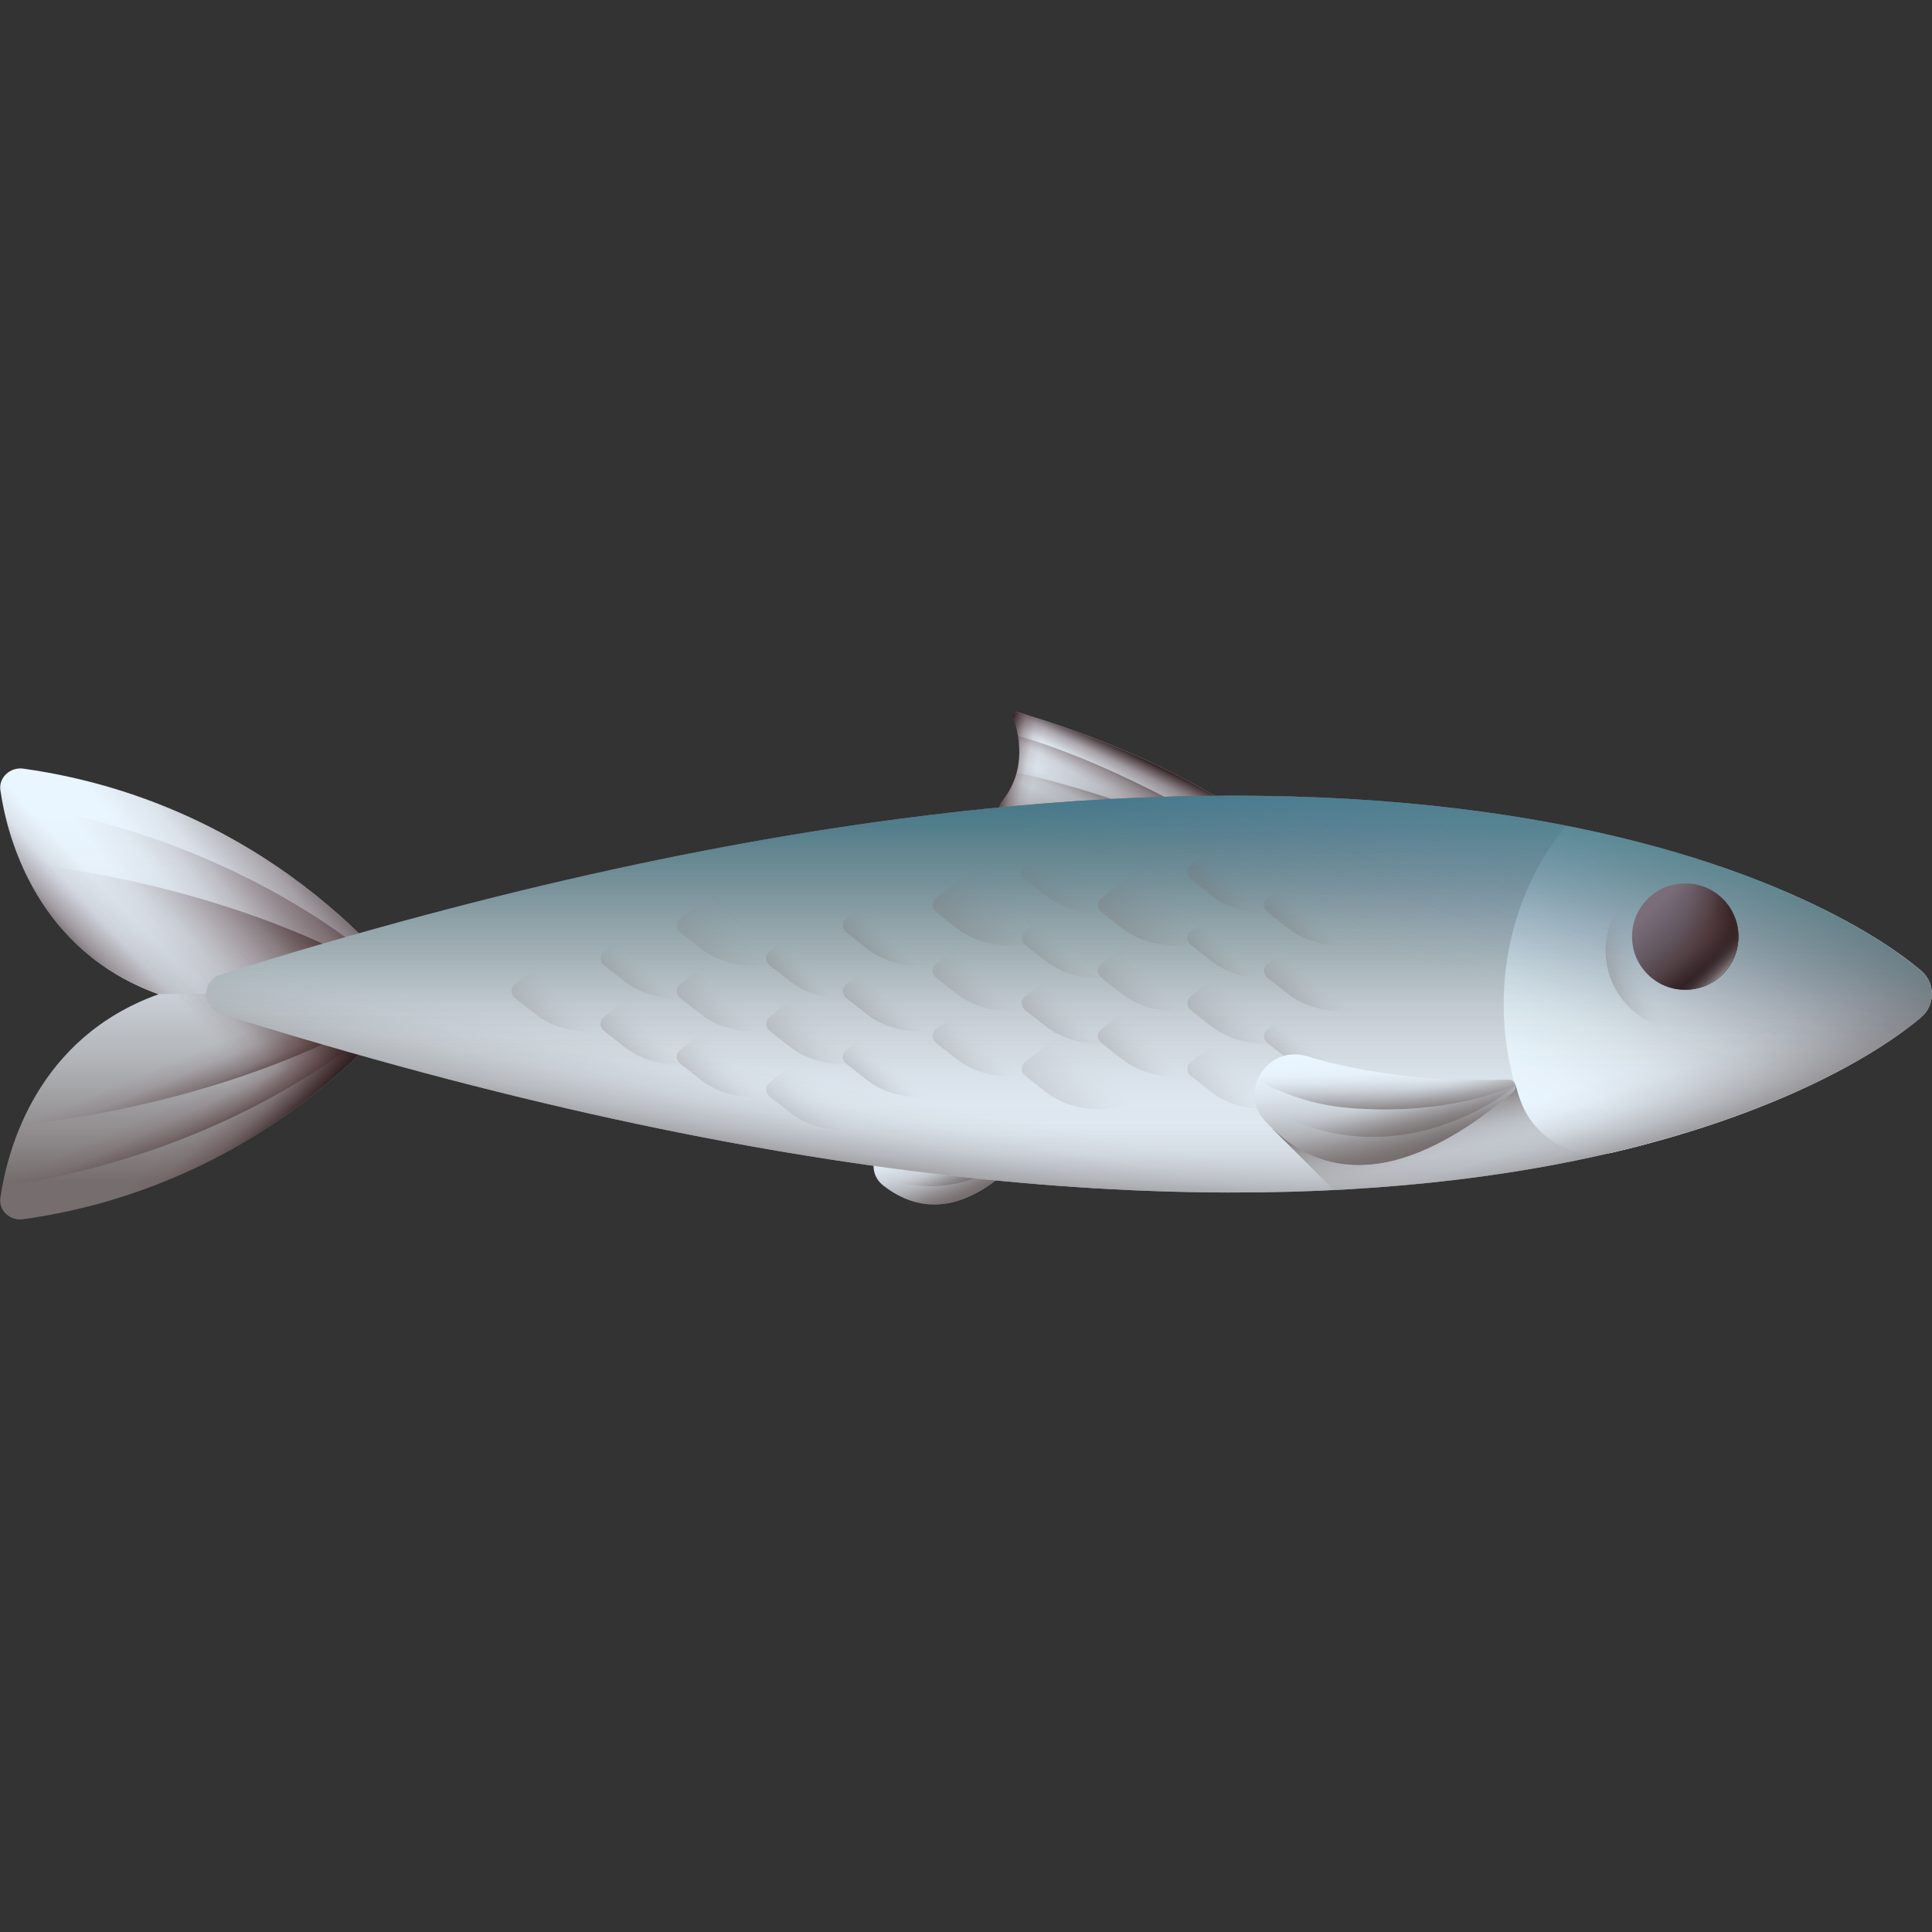 <svg id="Layer_35" enable-background="new 0 0 512 512" viewBox="0 0 512 512" xmlns="http://www.w3.org/2000/svg" xmlns:xlink="http://www.w3.org/1999/xlink"><rect x="0" y="0" width="512" height="512" fill="#333333" stroke="none"/><linearGradient id="lg1"><stop offset="0" stop-color="#eaf6ff"/><stop offset=".15" stop-color="#e6f1fa"/><stop offset=".319" stop-color="#dbe4ec"/><stop offset=".497" stop-color="#c9cfd6"/><stop offset=".681" stop-color="#b0b2b6"/><stop offset=".869" stop-color="#908c8e"/><stop offset="1" stop-color="#766e6e"/></linearGradient><linearGradient id="SVGID_1_" gradientTransform="matrix(1 0 0 -1 0 514)" gradientUnits="userSpaceOnUse" x1="54.594" x2="54.594" xlink:href="#lg1" y1="298.764" y2="201.085"/><linearGradient id="lg2"><stop offset="0" stop-color="#593636" stop-opacity="0"/><stop offset=".277" stop-color="#543333" stop-opacity=".101"/><stop offset=".596" stop-color="#482d2e" stop-opacity=".396"/><stop offset=".933" stop-color="#332224" stop-opacity=".883"/><stop offset="1" stop-color="#2f2022"/></linearGradient><linearGradient id="SVGID_00000071530069165888777220000016239468950153114556_" gradientTransform="matrix(-1 0 0 -1 -3499.363 514)" gradientUnits="userSpaceOnUse" x1="-3539.379" x2="-3523.328" xlink:href="#lg2" y1="265.32" y2="250.294"/><linearGradient id="SVGID_00000106844872442127948740000001278660709176214443_" gradientTransform="matrix(1 0 0 -1 0 514)" gradientUnits="userSpaceOnUse" x1="49.214" x2="79.226" xlink:href="#lg2" y1="274.443" y2="300.063"/><linearGradient id="SVGID_00000152960198423560081160000004343373076087588792_" gradientTransform="matrix(-1 0 0 -1 -3499.363 514)" gradientUnits="userSpaceOnUse" x1="-3553.87" x2="-3560.145" xlink:href="#lg2" y1="225.789" y2="212.375"/><linearGradient id="SVGID_00000117637039727802194150000008962588939531035043_" gradientTransform="matrix(1 0 0 -1 0 514)" gradientUnits="userSpaceOnUse" x1="43.578" x2="86.522" xlink:href="#lg2" y1="266.422" y2="301.07"/><linearGradient id="SVGID_00000113314448378616473910000016749723855161241001_" gradientTransform="matrix(-1 0 0 -1 -3499.363 514)" gradientUnits="userSpaceOnUse" x1="-3555.098" x2="-3560.984" xlink:href="#lg2" y1="236.85" y2="222.68"/><linearGradient id="SVGID_00000077322648038288779570000006011589807433841289_" gradientTransform="matrix(1 0 0 -1 0 514)" gradientUnits="userSpaceOnUse" x1="43.433" x2="76.129" xlink:href="#lg2" y1="253.633" y2="287.549"/><linearGradient id="SVGID_00000019664237969106766190000004841408235912387998_" gradientTransform="matrix(1 0 0 -1 0 514)" gradientUnits="userSpaceOnUse" x1="58.227" x2="78.723" xlink:href="#lg2" y1="236.347" y2="254.891"/><linearGradient id="SVGID_00000109012205420806991950000004618610511265469828_" gradientTransform="matrix(1 0 0 -1 0 514)" gradientUnits="userSpaceOnUse" x1="55.701" x2="67.901" xlink:href="#lg2" y1="221.057" y2="208.369"/><linearGradient id="SVGID_00000002363829099179406670000000736511155107282867_" gradientTransform="matrix(1 0 0 -1 0 514)" gradientUnits="userSpaceOnUse" x1="305.105" x2="305.105" xlink:href="#lg1" y1="319.654" y2="291.779"/><linearGradient id="SVGID_00000047743629565993913550000009219155996122975627_" gradientTransform="matrix(1 0 0 -1 0 514)" gradientUnits="userSpaceOnUse" x1="305.399" x2="309.648" xlink:href="#lg2" y1="300.797" y2="309.635"/><linearGradient id="SVGID_00000096773624140218632870000011916893988632062399_" gradientTransform="matrix(-.975 -.223 .223 -.975 -667.11 1189.131)" gradientUnits="userSpaceOnUse" x1="-730.463" x2="-734.099" xlink:href="#lg2" y1="1161.426" y2="1174.672"/><linearGradient id="SVGID_00000070099181162364896120000005174673175193095606_" gradientTransform="matrix(-.975 -.223 .223 -.975 -667.11 1189.131)" gradientUnits="userSpaceOnUse" x1="-731.725" x2="-733.518" xlink:href="#lg2" y1="1158.576" y2="1167.799"/><linearGradient id="SVGID_00000181078262413599742700000006333827813263362736_" gradientTransform="matrix(-.912 -.411 .411 -.912 -1161.959 823.713)" gradientUnits="userSpaceOnUse" x1="-1054.793" x2="-1046.148" xlink:href="#lg2" y1="1153.644" y2="1151.761"/><linearGradient id="SVGID_00000087384149661244325680000001300520271973472695_" gradientTransform="matrix(.997 .074 .074 -.997 8.923 470.675)" gradientUnits="userSpaceOnUse" x1="229.494" x2="235.298" xlink:href="#lg1" y1="188.569" y2="169.934"/><linearGradient id="lg3"><stop offset="0" stop-color="#766e6e" stop-opacity="0"/><stop offset=".166" stop-color="#766e6e" stop-opacity=".04"/><stop offset=".356" stop-color="#766e6e" stop-opacity=".158"/><stop offset=".558" stop-color="#766e6e" stop-opacity=".353"/><stop offset=".769" stop-color="#766e6e" stop-opacity=".626"/><stop offset=".985" stop-color="#766e6e" stop-opacity=".973"/><stop offset="1" stop-color="#766e6e"/></linearGradient><linearGradient id="SVGID_00000067237464319942223550000014142194841431284913_" gradientTransform="matrix(.997 .074 .074 -.997 8.923 470.675)" gradientUnits="userSpaceOnUse" x1="231.943" x2="237.835" xlink:href="#lg3" y1="181.476" y2="173.077"/><linearGradient id="SVGID_00000141415671217068977860000011529080259546186673_" gradientTransform="matrix(-.969 .249 -.249 -.969 518.287 445.099)" gradientUnits="userSpaceOnUse" x1="221.93" x2="220.722" xlink:href="#lg3" y1="199.972" y2="191.964"/><linearGradient id="SVGID_00000119101992072025069830000011424839216404251283_" gradientTransform="matrix(-.969 .249 -.249 -.969 518.287 445.099)" gradientUnits="userSpaceOnUse" x1="221.58" x2="222.033" xlink:href="#lg3" y1="203.643" y2="196.391"/><linearGradient id="SVGID_00000000192681738751850570000011770339273156287679_" gradientTransform="matrix(1 0 0 -1 0 514)" gradientUnits="userSpaceOnUse" x1="283.298" x2="283.298" xlink:href="#lg1" y1="190.478" y2="302.758"/><linearGradient id="SVGID_00000054973905176239068330000017571025005633372558_" gradientTransform="matrix(1 0 0 -1 0 514)" gradientUnits="userSpaceOnUse" x1="418.348" x2="472.058" xlink:href="#lg1" y1="207.753" y2="283.899"/><linearGradient id="lg4"><stop offset="0" stop-color="#8795de" stop-opacity="0"/><stop offset=".105" stop-color="#8492dd" stop-opacity=".033"/><stop offset=".253" stop-color="#7c8cdb" stop-opacity=".125"/><stop offset=".427" stop-color="#6f81d8" stop-opacity=".276"/><stop offset=".621" stop-color="#5d72d3" stop-opacity=".486"/><stop offset=".828" stop-color="#465ece" stop-opacity=".751"/><stop offset="1" stop-color="#314dc9"/></linearGradient><linearGradient id="SVGID_00000036221609201073959720000008877356416284392616_" gradientTransform="matrix(1 0 0 -1 0 514)" gradientUnits="userSpaceOnUse" x1="283.298" x2="283.298" xlink:href="#lg4" y1="236.709" y2="315.519"/><linearGradient id="lg5"><stop offset="0" stop-color="#47a920" stop-opacity="0"/><stop offset=".143" stop-color="#44a822" stop-opacity=".035"/><stop offset=".315" stop-color="#3da528" stop-opacity=".138"/><stop offset=".503" stop-color="#31a132" stop-opacity=".308"/><stop offset=".702" stop-color="#219b41" stop-opacity=".545"/><stop offset=".907" stop-color="#0c9353" stop-opacity=".846"/><stop offset="1" stop-color="#02905d"/></linearGradient><linearGradient id="SVGID_00000080190914962377564400000000369645884791671190_" gradientTransform="matrix(1 0 0 -1 0 514)" gradientUnits="userSpaceOnUse" x1="283.298" x2="283.298" xlink:href="#lg5" y1="230.364" y2="360.912"/><linearGradient id="SVGID_00000137096046632733940340000017601806494097932981_" gradientTransform="matrix(-1 0 0 -1 -1469.873 514)" gradientUnits="userSpaceOnUse" x1="-1644.361" x2="-1639.174" xlink:href="#lg3" y1="255.278" y2="249.293"/><linearGradient id="SVGID_00000076568506447433107120000013700762838879576741_" gradientTransform="matrix(-1 0 0 -1 -1469.873 514)" gradientUnits="userSpaceOnUse" x1="-1645.376" x2="-1638.434" xlink:href="#lg3" y1="239.255" y2="232.04"/><linearGradient id="SVGID_00000051366935987237154090000006486774047094690432_" gradientTransform="matrix(1 0 0 -1 0 514)" gradientUnits="userSpaceOnUse" x1="198.128" x2="186.487" xlink:href="#lg3" y1="267.741" y2="256.407"/><linearGradient id="SVGID_00000139996053239607380620000005899163485833273507_" gradientTransform="matrix(-1 0 0 -1 -1469.873 514)" gradientUnits="userSpaceOnUse" x1="-1665.796" x2="-1657.565" xlink:href="#lg3" y1="248.182" y2="239.951"/><linearGradient id="SVGID_00000068663460570557542430000015569223697252720773_" gradientTransform="matrix(-1 0 0 -1 -1469.873 514)" gradientUnits="userSpaceOnUse" x1="-1665.541" x2="-1657.693" xlink:href="#lg3" y1="230.632" y2="223.196"/><linearGradient id="SVGID_00000137844435822334726630000009401392388312368058_" gradientTransform="matrix(-1 0 0 -1 -1469.873 514)" gradientUnits="userSpaceOnUse" x1="-1621.948" x2="-1613.717" xlink:href="#lg3" y1="248.182" y2="239.951"/><linearGradient id="SVGID_00000090293746606997092050000015422328347670684059_" gradientTransform="matrix(-1 0 0 -1 -1469.873 514)" gradientUnits="userSpaceOnUse" x1="-1687.16" x2="-1682.212" xlink:href="#lg3" y1="254.642" y2="249.831"/><linearGradient id="SVGID_00000153685045950032163790000018364397939570678407_" gradientTransform="matrix(-1 0 0 -1 -1469.873 514)" gradientUnits="userSpaceOnUse" x1="-1690.581" x2="-1681.691" xlink:href="#lg3" y1="240.582" y2="231.555"/><linearGradient id="SVGID_00000074440123447517343630000013089871820504597173_" gradientTransform="matrix(-1 0 0 -1 -1469.873 514)" gradientUnits="userSpaceOnUse" x1="-1689.685" x2="-1680.209" xlink:href="#lg3" y1="222.328" y2="212.99"/><linearGradient id="SVGID_00000026884563366426291710000011304982188459498404_" gradientTransform="matrix(-1 0 0 -1 -1469.873 514)" gradientUnits="userSpaceOnUse" x1="-1708.572" x2="-1703.715" xlink:href="#lg3" y1="264.192" y2="258.93"/><linearGradient id="SVGID_00000096762615033673366930000015082685716615426958_" gradientTransform="matrix(-1 0 0 -1 -1469.873 514)" gradientUnits="userSpaceOnUse" x1="-1709.267" x2="-1703.696" xlink:href="#lg3" y1="247.409" y2="240.91"/><linearGradient id="SVGID_00000005262382009833959150000005596122906370029978_" gradientTransform="matrix(-1 0 0 -1 -1469.873 514)" gradientUnits="userSpaceOnUse" x1="-1708.652" x2="-1703.768" xlink:href="#lg3" y1="229.257" y2="223.448"/><linearGradient id="SVGID_00000109024700983653322780000003619865331763681455_" gradientTransform="matrix(-1 0 0 -1 -1469.873 514)" gradientUnits="userSpaceOnUse" x1="-1756.923" x2="-1749.651" xlink:href="#lg3" y1="279.308" y2="271.362"/><linearGradient id="SVGID_00000110470438061169830100000000374783755437578650_" gradientTransform="matrix(-1 0 0 -1 -1469.873 514)" gradientUnits="userSpaceOnUse" x1="-1755.955" x2="-1750.768" xlink:href="#lg3" y1="260.712" y2="254.727"/><linearGradient id="SVGID_00000065076762185258154590000012458872883509141168_" gradientTransform="matrix(-1 0 0 -1 -1469.873 514)" gradientUnits="userSpaceOnUse" x1="-1756.971" x2="-1750.028" xlink:href="#lg3" y1="244.689" y2="237.474"/><linearGradient id="SVGID_00000006689394586337704940000011332668881081101704_" gradientTransform="matrix(-1 0 0 -1 -1469.873 514)" gradientUnits="userSpaceOnUse" x1="-1760.85" x2="-1748.775" xlink:href="#lg3" y1="231.581" y2="217.781"/><linearGradient id="SVGID_00000109002417364736449600000006900195808770798496_" gradientTransform="matrix(-1 0 0 -1 -1469.873 514)" gradientUnits="userSpaceOnUse" x1="-1782.275" x2="-1770.097" xlink:href="#lg3" y1="275.422" y2="264.766"/><linearGradient id="SVGID_00000105417711729316187170000017775038047497254048_" gradientTransform="matrix(-1 0 0 -1 -1469.873 514)" gradientUnits="userSpaceOnUse" x1="-1777.39" x2="-1769.159" xlink:href="#lg3" y1="253.616" y2="245.385"/><linearGradient id="SVGID_00000124127186278221873310000002955173026696030135_" gradientTransform="matrix(-1 0 0 -1 -1469.873 514)" gradientUnits="userSpaceOnUse" x1="-1777.136" x2="-1769.287" xlink:href="#lg3" y1="236.065" y2="228.63"/><linearGradient id="SVGID_00000141439098066078312780000006862017946062651559_" gradientTransform="matrix(-1 0 0 -1 -1469.873 514)" gradientUnits="userSpaceOnUse" x1="-1738.428" x2="-1726.249" xlink:href="#lg3" y1="275.422" y2="264.766"/><linearGradient id="SVGID_00000141414934162287245680000003982714312067572097_" gradientTransform="matrix(-1 0 0 -1 -1469.873 514)" gradientUnits="userSpaceOnUse" x1="-1733.542" x2="-1725.311" xlink:href="#lg3" y1="253.616" y2="245.385"/><linearGradient id="SVGID_00000069361887611835337980000018306751695818203302_" gradientTransform="matrix(-1 0 0 -1 -1469.873 514)" gradientUnits="userSpaceOnUse" x1="-1733.34" x2="-1725.946" xlink:href="#lg3" y1="235.94" y2="228.084"/><linearGradient id="SVGID_00000063592626704175437910000009303168082317208480_" gradientTransform="matrix(-1 0 0 -1 -1469.873 514)" gradientUnits="userSpaceOnUse" x1="-1800.383" x2="-1793.583" xlink:href="#lg3" y1="279.292" y2="273.602"/><linearGradient id="SVGID_00000146486616610554529700000007895906840901371810_" gradientTransform="matrix(-1 0 0 -1 -1469.873 514)" gradientUnits="userSpaceOnUse" x1="-1798.754" x2="-1793.806" xlink:href="#lg3" y1="260.076" y2="255.265"/><linearGradient id="SVGID_00000108308714689823065470000014479510070305135027_" gradientTransform="matrix(-1 0 0 -1 -1469.873 514)" gradientUnits="userSpaceOnUse" x1="-1802.175" x2="-1793.285" xlink:href="#lg3" y1="246.015" y2="236.988"/><linearGradient id="SVGID_00000154402781825177987710000001708189806972057023_" gradientTransform="matrix(-1 0 0 -1 -1469.873 514)" gradientUnits="userSpaceOnUse" x1="-1801.279" x2="-1791.804" xlink:href="#lg3" y1="227.762" y2="218.424"/><linearGradient id="SVGID_00000103967669526612096280000002422995855601379715_" gradientTransform="matrix(-1 0 0 -1 -1469.873 514)" gradientUnits="userSpaceOnUse" x1="-1820.166" x2="-1815.309" xlink:href="#lg3" y1="269.626" y2="264.364"/><linearGradient id="SVGID_00000149357917711015706390000008216065737459157899_" gradientTransform="matrix(-1 0 0 -1 -1469.873 514)" gradientUnits="userSpaceOnUse" x1="-1820.861" x2="-1815.29" xlink:href="#lg3" y1="252.843" y2="246.343"/><linearGradient id="SVGID_00000016068776971702409350000001979460027735165373_" gradientTransform="matrix(-1 0 0 -1 -1469.873 514)" gradientUnits="userSpaceOnUse" x1="-1820.247" x2="-1815.362" xlink:href="#lg3" y1="234.691" y2="228.882"/><linearGradient id="SVGID_00000008136032770021996790000008772781175368205479_" gradientTransform="matrix(1 0 0 -1 0 514)" gradientUnits="userSpaceOnUse" x1="295.563" x2="327.29" xlink:href="#lg4" y1="286.262" y2="379.178"/><linearGradient id="SVGID_00000079445757510031572140000007289117226157353351_" gradientTransform="matrix(1 0 0 -1 0 514)" gradientUnits="userSpaceOnUse" x1="300.154" x2="331.881" xlink:href="#lg5" y1="299.707" y2="392.623"/><linearGradient id="SVGID_00000070113509364047344420000014033159811994470554_" gradientTransform="matrix(1 0 0 -1 0 514)" gradientUnits="userSpaceOnUse" x1="276.351" x2="270.459" xlink:href="#lg3" y1="215.691" y2="186.229"/><linearGradient id="SVGID_00000162325871669541587230000007670716993261906362_" gradientTransform="matrix(1 0 0 -1 0 514)" gradientUnits="userSpaceOnUse" x1="283.298" x2="283.298" xlink:href="#lg3" y1="221.299" y2="185.206"/><linearGradient id="SVGID_00000008132292320774727290000012461223640656084670_" gradientTransform="matrix(1 0 0 -1 0 514)" gradientUnits="userSpaceOnUse" x1="305.289" x2="314.354" xlink:href="#lg3" y1="186.979" y2="160.691"/><linearGradient id="SVGID_00000111162670838037534090000011942007468600146828_" gradientTransform="matrix(1 0 0 -1 0 514)" gradientUnits="userSpaceOnUse" x1="435.631" x2="418.634" xlink:href="#lg3" y1="258.541" y2="253.102"/><linearGradient id="SVGID_00000101787706328881447660000011453879172557889471_" gradientTransform="matrix(0 1 -1 0 5810.218 -2886.529)" gradientUnits="userSpaceOnUse" x1="3126.611" x2="3140.374" y1="5371.757" y2="5357.995"><stop offset="0" stop-color="#7a6d79"/><stop offset=".255" stop-color="#6c616c"/><stop offset=".683" stop-color="#5b535b"/><stop offset="1" stop-color="#554e56"/></linearGradient><linearGradient id="SVGID_00000070824091830712913650000017951409197307677100_" gradientTransform="matrix(0 1 -1 0 5810.218 -2886.529)" gradientUnits="userSpaceOnUse" x1="3134.757" x2="3134.757" xlink:href="#lg2" y1="5367.248" y2="5351.408"/><linearGradient id="SVGID_00000121250497511980231010000014960506521764308383_" gradientTransform="matrix(0 1 -1 0 5810.218 -2886.529)" gradientUnits="userSpaceOnUse" x1="3129.781" x2="3142.666" xlink:href="#lg2" y1="5367.309" y2="5357.737"/><linearGradient id="SVGID_00000030482568425923955050000004307010746352342956_" gradientTransform="matrix(0 1 -1 0 5810.218 -2886.529)" gradientUnits="userSpaceOnUse" x1="3140.002" x2="3146.646" y1="5358.366" y2="5351.723"><stop offset="0" stop-color="#fff" stop-opacity="0"/><stop offset=".161" stop-color="#fff" stop-opacity=".013"/><stop offset=".291" stop-color="#fff" stop-opacity=".052"/><stop offset=".41" stop-color="#fff" stop-opacity=".119"/><stop offset=".524" stop-color="#fff" stop-opacity=".213"/><stop offset=".633" stop-color="#fff" stop-opacity=".335"/><stop offset=".738" stop-color="#fff" stop-opacity=".484"/><stop offset=".841" stop-color="#fff" stop-opacity=".661"/><stop offset=".939" stop-color="#fff" stop-opacity=".86"/><stop offset="1" stop-color="#fff"/></linearGradient><linearGradient id="SVGID_00000158715825305879824940000007259355459694484895_" gradientTransform="matrix(1 0 0 -1 0 514)" gradientUnits="userSpaceOnUse" x1="385.506" x2="379.897" xlink:href="#lg3" y1="200.246" y2="223.022"/><linearGradient id="SVGID_00000050621041585595751510000005908697730172940425_" gradientTransform="matrix(.97 .244 .244 -.97 67.727 443.956)" gradientUnits="userSpaceOnUse" x1="249.561" x2="258.631" xlink:href="#lg1" y1="232.589" y2="203.469"/><linearGradient id="SVGID_00000142898497968086163460000005290839607778593964_" gradientTransform="matrix(.97 .244 .244 -.97 67.727 443.956)" gradientUnits="userSpaceOnUse" x1="253.389" x2="262.596" xlink:href="#lg3" y1="221.506" y2="208.381"/><linearGradient id="SVGID_00000022526024289940542010000003157212138811123362_" gradientTransform="matrix(-.997 .079 -.079 -.997 573.938 506.063)" gradientUnits="userSpaceOnUse" x1="188.85" x2="186.961" xlink:href="#lg3" y1="231.155" y2="218.642"/><linearGradient id="SVGID_00000152962987309684864360000003983826118796775576_" gradientTransform="matrix(-.997 .079 -.079 -.997 573.938 506.063)" gradientUnits="userSpaceOnUse" x1="188.302" x2="189.01" xlink:href="#lg3" y1="236.893" y2="225.56"/><g><g><path d="m42 263.5c-32-11.6-40-41-41.9-54.1-.5-3.3 2.6-6.2 6.1-5.7 69.1 9.7 103 59.7 103 59.7s-33.9 50-103 59.7c-3.6.5-6.6-2.3-6.1-5.7 1.9-13 9.8-42.4 41.9-53.9z" fill="url(#SVGID_1_)"/><path d="m.1 209.4c-.5-3.3 2.6-6.2 6.1-5.7 69.1 9.7 103 59.7 103 59.7h-67.2c-32.1-11.5-40-40.9-41.9-54z" fill="url(#SVGID_00000071530069165888777220000016239468950153114556_)"/><path d="m.1 209.4c-.5-3.3 2.6-6.2 6.1-5.7 69.1 9.7 103 59.7 103 59.7h-67.2c-32.1-11.5-40-40.9-41.9-54z" fill="url(#SVGID_00000106844872442127948740000001278660709176214443_)"/><path d="m.6 314.5c2.7-14.1 11.6-40.3 41.4-51.1-29.8-10.8-38.7-36.9-41.4-51.1 72.8 11.2 108.6 51.1 108.6 51.1s-35.8 40-108.6 51.1z" fill="url(#SVGID_00000152960198423560081160000004343373076087588792_)"/><path d="m.6 314.5c2.7-14.1 11.6-40.3 41.4-51.1-29.8-10.8-38.7-36.9-41.4-51.1 72.8 11.2 108.6 51.1 108.6 51.1s-35.8 40-108.6 51.1z" fill="url(#SVGID_00000117637039727802194150000008962588939531035043_)"/><path d="m5.4 228.5c69.6 8.5 103.8 34.9 103.8 34.9s-34.2 26.5-103.8 34.9c5.5-13 16.1-27.6 36.5-34.9-20.3-7.3-31-21.9-36.5-34.9z" fill="url(#SVGID_00000113314448378616473910000016749723855161241001_)"/><path d="m5.4 228.5c69.6 8.5 103.8 34.9 103.8 34.9s-34.2 26.5-103.8 34.9c5.5-13 16.1-27.6 36.5-34.9-20.3-7.3-31-21.9-36.5-34.9z" fill="url(#SVGID_00000077322648038288779570000006011589807433841289_)"/><path d="m109.2 263.4s-33.9 50-103 59.7c-3.6.5-6.6-2.3-6.1-5.7 1.9-13 9.8-42.4 41.9-54z" fill="url(#SVGID_00000019664237969106766190000004841408235912387998_)"/><path d="m109.2 263.4s-33.9 50-103 59.7c-3.6.5-6.6-2.3-6.1-5.7 1.9-13 9.8-42.4 41.9-54z" fill="url(#SVGID_00000109012205420806991950000004618610511265469828_)"/></g><g><path d="m344.3 225.9c-13.7-10.8-38.1-26.4-74.5-37.1-.8-.2-1.5.5-1.3 1.3 1.5 4.1 3.8 13.8-2.8 22-2.5 3-.8 7.6 3.1 8.1 16.8 2.1 48.3 6.4 72.1 12.6 4.1 1.1 6.7-4.3 3.4-6.9z" fill="url(#SVGID_00000002363829099179406670000000736511155107282867_)"/><path d="m344.3 225.9c-13.7-10.8-38.1-26.4-74.5-37.1-.8-.2-1.5.5-1.3 1.3 1.5 4.1 3.8 13.8-2.8 22-2.5 3-.8 7.6 3.1 8.1 16.8 2.1 48.3 6.4 72.1 12.6 4.1 1.1 6.7-4.3 3.4-6.9z" fill="url(#SVGID_00000047743629565993913550000009219155996122975627_)"/><path d="m265.6 212.1c4.7-5.8 4.9-12.3 4.1-17.1 26.6 7.6 57.7 26 74.7 37-.9.8-2.2 1.2-3.6.8-23.8-6.2-55.3-10.6-72.1-12.6-3.9-.5-5.6-5.1-3.1-8.1z" fill="url(#SVGID_00000096773624140218632870000011916893988632062399_)"/><path d="m265.6 212.1c1.9-2.4 3.1-4.8 3.8-7.3 28.5 6 57.7 19.3 74.3 27.7-.8.4-1.8.6-2.9.3-23.8-6.2-55.3-10.6-72.1-12.6-3.9-.5-5.6-5.1-3.1-8.1z" fill="url(#SVGID_00000070099181162364896120000005174673175193095606_)"/><path d="m269.7 188.8c11.7 3.4 22.1 7.3 31.3 11.4l-5.4 23.6c-10.4-1.6-19.9-2.9-26.9-3.7-3.9-.5-5.6-5-3.1-8.1 6.7-8.1 4.3-17.9 2.8-22-.2-.6.5-1.4 1.3-1.2z" fill="url(#SVGID_00000181078262413599742700000006333827813263362736_)"/></g><g><path d="m273.5 300.3c-6.2 1.3-20.1 3.7-34.3 1.9-6.8-.9-10.5 7.8-5.1 12 9.1 7.1 22.8 9.4 40.6-12 .6-.8-.1-2.1-1.2-1.9z" fill="url(#SVGID_00000087384149661244325680000001300520271973472695_)"/><path d="m273.5 300.3c-6.2 1.3-20.1 3.7-34.3 1.9-6.8-.9-10.5 7.8-5.1 12 9.1 7.1 22.8 9.4 40.6-12 .6-.8-.1-2.1-1.2-1.9z" fill="url(#SVGID_00000067237464319942223550000014142194841431284913_)"/><path d="m239.1 302.2c14.2 1.8 28.2-.6 34.3-1.9.7-.1 1.2.3 1.4.9 0 0-17.1 20.8-43.1 10.1-1.5-4.4 2-9.8 7.4-9.1z" fill="url(#SVGID_00000141415671217068977860000011529080259546186673_)"/><path d="m247.6 309.7c-6.2.6-11.6-.4-16.1-2.1.7-3.2 3.6-5.9 7.6-5.4 14.2 1.8 28.2-.6 34.3-1.9.7-.1 1.2.3 1.4.9-4.5 2.8-13.6 7.2-27.2 8.5z" fill="url(#SVGID_00000119101992072025069830000011424839216404251283_)"/></g><path d="m58.4 258.3c-5 1.6-5 8.7 0 10.3 299 93.9 424.8 23.2 450.8.9 3.7-3.2 3.7-9 0-12.2-26-22.2-151.8-92.9-450.8 1z" fill="url(#SVGID_00000000192681738751850570000011770339273156287679_)"/><path d="m509.2 257.4c-11.2-9.5-40.6-28-94.3-38.5-10.2 12.6-16.4 29.1-16.4 47.2 0 9 1.5 17.6 4.3 25.5 3.6 10.3 14.6 16.3 25.2 13.7 45.3-10.8 70.9-27 81.1-35.7 3.8-3.3 3.8-9 .1-12.2z" fill="url(#SVGID_00000054973905176239068330000017571025005633372558_)"/><path d="m58.4 258.3c-5 1.6-5 8.7 0 10.3 299 93.9 424.8 23.2 450.8.9 3.7-3.2 3.7-9 0-12.2-26-22.2-151.8-92.9-450.8 1z" fill="url(#SVGID_00000036221609201073959720000008877356416284392616_)"/><path d="m58.4 258.3c-5 1.6-5 8.7 0 10.3 299 93.9 424.8 23.2 450.8.9 3.7-3.2 3.7-9 0-12.2-26-22.2-151.8-92.9-450.8 1z" fill="url(#SVGID_00000080190914962377564400000000369645884791671190_)"/><g><g opacity=".25"><g><g><path d="m193.2 247.7c-7.6-5.9-19.9-5.9-27.5 0l-5.5 4.3c-1.4 1.1-1.4 2.8 0 3.9l5.5 4.3c7.6 5.9 19.9 5.9 27.5 0 4.4-3.4 4.4-9 0-12.5z" fill="url(#SVGID_00000137096046632733940340000017601806494097932981_)"/><path d="m193.2 265.1c-7.6-5.9-19.9-5.9-27.5 0l-5.5 4.3c-1.4 1.1-1.4 2.8 0 3.9l5.5 4.3c7.6 5.9 19.9 5.9 27.5 0 4.4-3.5 4.4-9.1 0-12.5z" fill="url(#SVGID_00000076568506447433107120000013700762838879576741_)"/></g><g><path d="m213.4 239c-7.6-5.9-19.9-5.9-27.5 0l-5.5 4.3c-1.4 1.1-1.4 2.8 0 3.9l5.5 4.3c7.6 5.9 19.9 5.9 27.5 0 4.5-3.4 4.5-9 0-12.5z" fill="url(#SVGID_00000051366935987237154090000006486774047094690432_)"/><path d="m213.4 256.4c-7.6-5.9-19.9-5.9-27.5 0l-5.5 4.3c-1.4 1.1-1.4 2.8 0 3.9l5.5 4.3c7.6 5.9 19.9 5.9 27.5 0 4.5-3.5 4.5-9.1 0-12.5z" fill="url(#SVGID_00000139996053239607380620000005899163485833273507_)"/><path d="m213.4 273.8c-7.6-5.9-19.9-5.9-27.5 0l-5.5 4.3c-1.4 1.1-1.4 2.8 0 3.9l5.5 4.3c7.6 5.9 19.9 5.9 27.5 0 4.5-3.5 4.5-9.1 0-12.5z" fill="url(#SVGID_00000068663460570557542430000015569223697252720773_)"/></g><path d="m169.6 256.4c-7.6-5.9-19.9-5.9-27.5 0l-5.5 4.3c-1.4 1.1-1.4 2.8 0 3.9l5.5 4.3c7.6 5.9 19.9 5.9 27.5 0 4.4-3.5 4.4-9.1 0-12.5z" fill="url(#SVGID_00000137844435822334726630000009401392388312368058_)"/></g><g><g><path d="m237.1 247.7c-7.6-5.9-19.9-5.9-27.5 0l-5.5 4.3c-1.4 1.1-1.4 2.8 0 3.9l5.5 4.3c7.6 5.9 19.9 5.9 27.5 0 4.4-3.4 4.4-9 0-12.5z" fill="url(#SVGID_00000090293746606997092050000015422328347670684059_)"/><path d="m237.1 265.1c-7.6-5.9-19.9-5.9-27.5 0l-5.5 4.3c-1.4 1.1-1.4 2.8 0 3.9l5.5 4.3c7.6 5.9 19.9 5.9 27.5 0 4.4-3.5 4.4-9.1 0-12.5z" fill="url(#SVGID_00000153685045950032163790000018364397939570678407_)"/><path d="m237.1 282.5c-7.6-5.9-19.9-5.9-27.5 0l-5.5 4.3c-1.4 1.1-1.4 2.8 0 3.9l5.5 4.3c7.6 5.9 19.9 5.9 27.5 0 4.4-3.5 4.4-9.1 0-12.5z" fill="url(#SVGID_00000074440123447517343630000013089871820504597173_)"/></g><g><path d="m257.4 239c-7.6-5.9-19.9-5.9-27.5 0l-5.5 4.3c-1.4 1.1-1.4 2.8 0 3.9l5.5 4.3c7.6 5.9 19.9 5.9 27.5 0 4.4-3.4 4.4-9 0-12.5z" fill="url(#SVGID_00000026884563366426291710000011304982188459498404_)"/><path d="m257.4 256.4c-7.6-5.9-19.9-5.9-27.5 0l-5.5 4.3c-1.4 1.1-1.4 2.8 0 3.9l5.5 4.3c7.6 5.9 19.9 5.9 27.5 0 4.4-3.5 4.4-9.1 0-12.5z" fill="url(#SVGID_00000096762615033673366930000015082685716615426958_)"/><path d="m257.4 273.8c-7.6-5.9-19.9-5.9-27.5 0l-5.5 4.3c-1.4 1.1-1.4 2.8 0 3.9l5.5 4.3c7.6 5.9 19.9 5.9 27.5 0 4.4-3.5 4.4-9.1 0-12.5z" fill="url(#SVGID_00000005262382009833959150000005596122906370029978_)"/></g></g></g><g opacity=".25"><g><g><path d="m304.8 224.9c-7.6-5.9-19.9-5.9-27.5 0l-5.5 4.3c-1.4 1.1-1.4 2.8 0 3.9l5.5 4.3c7.6 5.9 19.9 5.9 27.5 0 4.4-3.5 4.4-9.1 0-12.5z" fill="url(#SVGID_00000109024700983653322780000003619865331763681455_)"/><path d="m304.8 242.3c-7.6-5.9-19.9-5.9-27.5 0l-5.5 4.3c-1.4 1.1-1.4 2.8 0 3.9l5.5 4.3c7.6 5.9 19.9 5.9 27.5 0 4.4-3.5 4.4-9.1 0-12.5z" fill="url(#SVGID_00000110470438061169830100000000374783755437578650_)"/><path d="m304.8 259.6c-7.6-5.9-19.9-5.9-27.5 0l-5.5 4.3c-1.4 1.1-1.4 2.8 0 3.9l5.5 4.3c7.6 5.9 19.9 5.9 27.5 0 4.4-3.4 4.4-9 0-12.5z" fill="url(#SVGID_00000065076762185258154590000012458872883509141168_)"/><path d="m304.8 277c-7.6-5.9-19.9-5.9-27.5 0l-5.5 4.3c-1.4 1.1-1.4 2.8 0 3.9l5.5 4.3c7.6 5.9 19.9 5.9 27.5 0 4.4-3.4 4.4-9 0-12.5z" fill="url(#SVGID_00000006689394586337704940000011332668881081101704_)"/></g><g><path d="m325 233.6c-7.6-5.9-19.9-5.9-27.5 0l-5.5 4.3c-1.4 1.1-1.4 2.8 0 3.9l5.5 4.3c7.6 5.9 19.9 5.9 27.5 0 4.4-3.5 4.4-9.1 0-12.5z" fill="url(#SVGID_00000109002417364736449600000006900195808770798496_)"/><path d="m325 251c-7.6-5.9-19.9-5.9-27.5 0l-5.5 4.3c-1.4 1.1-1.4 2.8 0 3.9l5.5 4.3c7.6 5.9 19.9 5.9 27.5 0 4.4-3.5 4.4-9.1 0-12.5z" fill="url(#SVGID_00000105417711729316187170000017775038047497254048_)"/><path d="m325 268.3c-7.6-5.9-19.9-5.9-27.5 0l-5.5 4.3c-1.4 1.1-1.4 2.8 0 3.9l5.5 4.3c7.6 5.9 19.9 5.9 27.5 0 4.4-3.4 4.4-9 0-12.5z" fill="url(#SVGID_00000124127186278221873310000002955173026696030135_)"/></g><g><path d="m281.2 233.6c-7.6-5.9-19.9-5.9-27.5 0l-5.5 4.3c-1.4 1.1-1.4 2.8 0 3.9l5.5 4.3c7.6 5.9 19.9 5.9 27.5 0 4.4-3.5 4.4-9.1 0-12.5z" fill="url(#SVGID_00000141439098066078312780000006862017946062651559_)"/><path d="m281.2 251c-7.6-5.9-19.9-5.9-27.5 0l-5.5 4.3c-1.4 1.1-1.4 2.8 0 3.9l5.5 4.3c7.6 5.9 19.9 5.9 27.5 0 4.4-3.5 4.4-9.1 0-12.5z" fill="url(#SVGID_00000141414934162287245680000003982714312067572097_)"/><path d="m281.2 268.3c-7.6-5.9-19.9-5.9-27.5 0l-5.5 4.3c-1.4 1.1-1.4 2.8 0 3.9l5.5 4.3c7.6 5.9 19.9 5.9 27.5 0 4.4-3.4 4.4-9 0-12.5z" fill="url(#SVGID_00000069361887611835337980000018306751695818203302_)"/></g></g><g><g><path d="m348.7 224.9c-7.6-5.9-19.9-5.9-27.5 0l-5.5 4.3c-1.4 1.1-1.4 2.8 0 3.9l5.5 4.3c7.6 5.9 19.9 5.9 27.5 0 4.4-3.5 4.4-9.1 0-12.5z" fill="url(#SVGID_00000063592626704175437910000009303168082317208480_)"/><path d="m348.7 242.3c-7.6-5.9-19.9-5.9-27.5 0l-5.5 4.3c-1.4 1.1-1.4 2.8 0 3.9l5.5 4.3c7.6 5.9 19.9 5.9 27.5 0 4.4-3.5 4.4-9.1 0-12.5z" fill="url(#SVGID_00000146486616610554529700000007895906840901371810_)"/><path d="m348.7 259.6c-7.6-5.9-19.9-5.9-27.5 0l-5.5 4.3c-1.4 1.1-1.4 2.8 0 3.9l5.5 4.3c7.6 5.9 19.9 5.9 27.5 0 4.4-3.4 4.4-9 0-12.5z" fill="url(#SVGID_00000108308714689823065470000014479510070305135027_)"/><path d="m348.7 277c-7.6-5.9-19.9-5.9-27.5 0l-5.5 4.3c-1.4 1.1-1.4 2.8 0 3.9l5.5 4.3c7.6 5.9 19.9 5.9 27.5 0 4.4-3.4 4.4-9 0-12.5z" fill="url(#SVGID_00000154402781825177987710000001708189806972057023_)"/></g><g><path d="m369 233.6c-7.6-5.9-19.9-5.9-27.5 0l-5.5 4.3c-1.4 1.1-1.4 2.8 0 3.9l5.5 4.3c7.6 5.9 19.9 5.9 27.5 0 4.4-3.5 4.4-9.1 0-12.5z" fill="url(#SVGID_00000103967669526612096280000002422995855601379715_)"/><path d="m369 251c-7.6-5.9-19.9-5.9-27.5 0l-5.5 4.3c-1.4 1.1-1.4 2.8 0 3.9l5.5 4.3c7.6 5.9 19.9 5.9 27.5 0 4.4-3.5 4.4-9.1 0-12.5z" fill="url(#SVGID_00000149357917711015706390000008216065737459157899_)"/><path d="m369 268.3c-7.6-5.9-19.9-5.9-27.5 0l-5.5 4.3c-1.4 1.1-1.4 2.8 0 3.9l5.5 4.3c7.6 5.9 19.9 5.9 27.5 0 4.4-3.4 4.4-9 0-12.5z" fill="url(#SVGID_00000016068776971702409350000001979460027735165373_)"/></g></g></g></g><g><path d="m58.4 258.3c-5 1.6-5 8.7 0 10.3 299 93.9 424.8 23.2 450.8.9 3.7-3.2 3.7-9 0-12.2-26-22.2-151.8-92.9-450.8 1z" fill="url(#SVGID_00000008136032770021996790000008772781175368205479_)"/><path d="m58.4 258.3c-5 1.6-5 8.7 0 10.3 299 93.9 424.8 23.2 450.8.9 3.7-3.2 3.7-9 0-12.2-26-22.2-151.8-92.9-450.8 1z" fill="url(#SVGID_00000079445757510031572140000007289117226157353351_)"/><path d="m58.4 258.3c-5 1.6-5 8.7 0 10.3 299 93.9 424.8 23.2 450.8.9 3.7-3.2 3.7-9 0-12.2-26-22.2-151.8-92.9-450.8 1z" fill="url(#SVGID_00000070113509364047344420000014033159811994470554_)"/><path d="m58.4 258.3c-5 1.6-5 8.7 0 10.3 299 93.9 424.8 23.2 450.8.9 3.7-3.2 3.7-9 0-12.2-26-22.2-151.8-92.9-450.8 1z" fill="url(#SVGID_00000162325871669541587230000007670716993261906362_)"/><path d="m58.4 258.3c-5 1.6-5 8.7 0 10.3 299 93.9 424.8 23.2 450.8.9 3.7-3.2 3.7-9 0-12.2-26-22.2-151.8-92.9-450.8 1z" fill="url(#SVGID_00000008132292320774727290000012461223640656084670_)"/></g><circle cx="446.6" cy="251.9" fill="url(#SVGID_00000111162670838037534090000011942007468600146828_)" r="21.1"/><g><circle cx="446.6" cy="248.2" fill="url(#SVGID_00000101787706328881447660000011453879172557889471_)" r="14.1"/><circle cx="446.6" cy="248.2" fill="url(#SVGID_00000070824091830712913650000017951409197307677100_)" r="14.1"/><circle cx="446.6" cy="248.2" fill="url(#SVGID_00000121250497511980231010000014960506521764308383_)" r="14.1"/><circle cx="446.6" cy="248.2" fill="url(#SVGID_00000030482568425923955050000004307010746352342956_)" r="14.1"/></g><path d="m428 305.3c-20.6 4.9-45.3 8.7-74.5 10.1l-16.2-16.2 64.3-11.8c.4 1.4.8 2.8 1.3 4.1 3.6 10.3 14.5 16.2 25.1 13.8z" fill="url(#SVGID_00000158715825305879824940000007259355459694484895_)"/><g><path d="m399.7 286.1c-9.9.4-32 .3-53.4-6.2-10.2-3.1-18.3 9.2-11.1 17.1 12.1 13.3 32.6 20.5 65.8-7.6 1.3-1.2.5-3.4-1.3-3.3z" fill="url(#SVGID_00000050621041585595751510000005908697730172940425_)"/><path d="m399.7 286.1c-9.9.4-32 .3-53.4-6.2-10.2-3.1-18.3 9.2-11.1 17.1 12.1 13.3 32.6 20.5 65.8-7.6 1.3-1.2.5-3.4-1.3-3.3z" fill="url(#SVGID_00000142898497968086163460000005290839607778593964_)"/><path d="m346.3 279.9c21.4 6.5 43.5 6.6 53.4 6.2 1.1 0 1.8.8 1.9 1.7 0 0-31.9 27.5-69 4-1.2-7.1 5.6-14.4 13.7-11.9z" fill="url(#SVGID_00000022526024289940542010000003157212138811123362_)"/><path d="m357.4 293.6c-9.7-.8-17.7-3.8-24.2-7.5 1.9-4.7 7.1-8.1 13.1-6.3 21.4 6.5 43.5 6.6 53.4 6.2 1.1 0 1.8.8 1.9 1.7-7.7 3.2-22.9 7.7-44.2 5.9z" fill="url(#SVGID_00000152962987309684864360000003983826118796775576_)"/></g></g></svg>